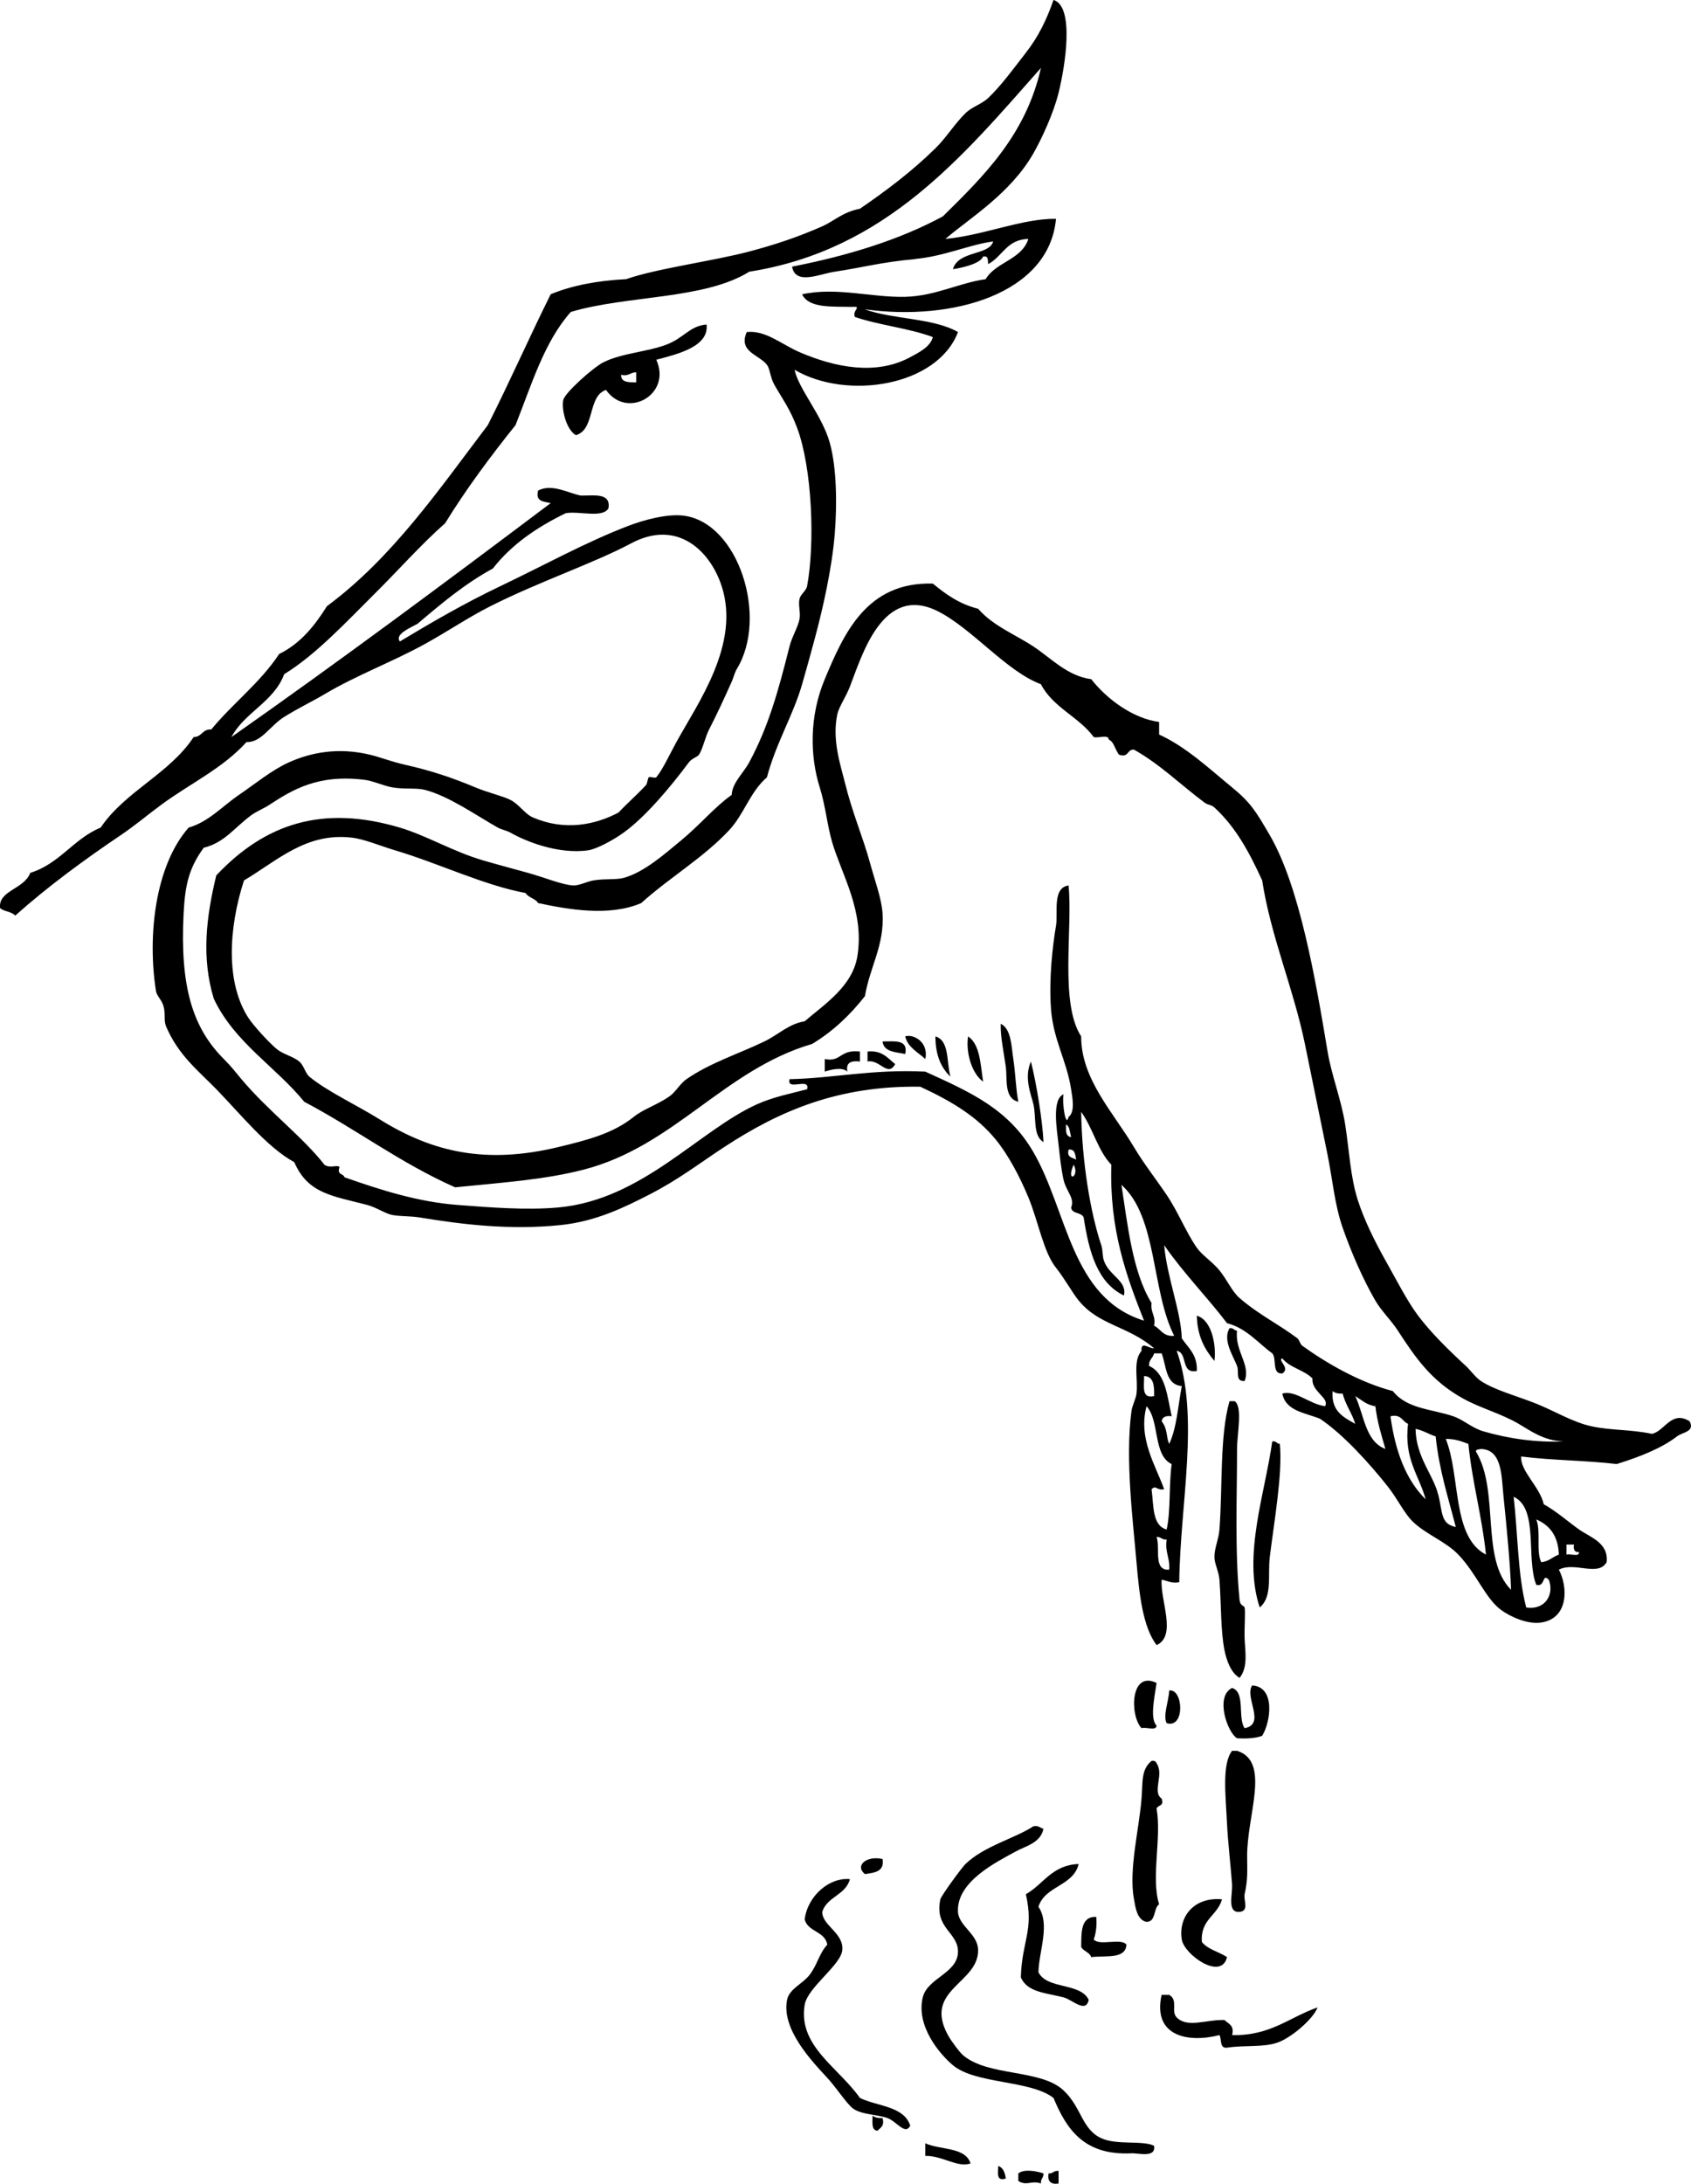<?xml version="1.0" encoding="UTF-8" standalone="no"?>
<!-- Generator: Adobe Illustrator 13.0.2, SVG Export Plug-In . SVG Version: 6.00 Build 14948)  -->
<svg
    xmlns:rdf="http://www.w3.org/1999/02/22-rdf-syntax-ns#"
    xmlns="http://www.w3.org/2000/svg"
    xmlns:cc="http://web.resource.org/cc/"
    xmlns:xlink="http://www.w3.org/1999/xlink"
    xmlns:dc="http://purl.org/dc/elements/1.1/"
    xmlns:svg="http://www.w3.org/2000/svg"
    xmlns:inkscape="http://www.inkscape.org/namespaces/inkscape"
    xmlns:sodipodi="http://sodipodi.sourceforge.net/DTD/sodipodi-0.dtd"
    xmlns:ns1="http://sozi.baierouge.fr"
    id="Layer_1"
    style="enable-background:new 0 0 245.858 317.316"
    xml:space="preserve"
    viewBox="0 0 245.858 317.316"
    version="1.1"
    y="0px"
    x="0px"
  >
<path
      style="clip-rule:evenodd;fill-rule:evenodd"
      d="m102.73 47.154c0.385 3.188-4.146 4.294-7.311 5.118 2.3 5.069-4.266 8.725-7.311 4.387-2.733 0.922-1.541 5.77-4.386 6.579-1.421-0.851-2.113-3.809-1.827-5.117 0.226-1.038 4.324-4.719 5.848-5.483 2.651-1.329 6.306-1.487 9.138-2.558 2.62-0.991 3.339-2.707 5.849-2.926zm-12.425 7.311c-0.034 1.13 1.104 1.089 2.193 1.097v-1.462c-0.861-0.009-1.077 0.629-2.193 0.365z"
  />
<path
      style="clip-rule:evenodd;fill-rule:evenodd"
      d="m145.5 148.77c1.533 0.691 1.554 3.331 1.828 5.117 0.327 2.14 0.358 4.342 0.731 6.214-2.139-0.528-1.573-3.325-1.829-5.118-0.31-2.22-0.79-4.32-0.73-6.21z"
  />
<path
      style="clip-rule:evenodd;fill-rule:evenodd"
      d="m134.53 153.89c-1.056-1.014-2.511-1.633-2.924-3.29 1.16-0.4 3.47 0.81 2.92 3.29z"
  />
<path
      style="clip-rule:evenodd;fill-rule:evenodd"
      d="m136 150.6c2.081 0.6 1.59 3.771 2.192 5.848-1.39-1.3-2.19-3.17-2.19-5.85z"
  />
<path
      style="clip-rule:evenodd;fill-rule:evenodd"
      d="m140.75 150.6c1.758 1.166 1.789 4.061 2.192 6.58-1.72-1.24-2.54-4.36-2.19-6.58z"
  />
<path
      style="clip-rule:evenodd;fill-rule:evenodd"
      d="m128.32 151.33c1.694 0.012 3.766-0.354 3.29 1.828-1.41-0.3-3.13-0.29-3.29-1.83z"
  />
<path
      style="clip-rule:evenodd;fill-rule:evenodd"
      d="m125.03 152.79v1.462c-1.249-0.153-2.083 0.11-1.827 1.462-0.764-0.72-2.427-0.28-3.29 0v-1.828c2.43 0.5 2.11-1.43 5.12-1.09z"
  />
<path
      style="clip-rule:evenodd;fill-rule:evenodd"
      d="m126.13 152.79c2.146-0.198 2.927 0.971 4.021 1.828-1.063 1.985-2.28-0.754-4.021-0.366v-1.46z"
  />
<path
      style="clip-rule:evenodd;fill-rule:evenodd"
      d="m149.89 154.26c0.86 3.408 1.696 8.78 1.828 11.697-1.561-0.887-1.033-3.577-1.462-5.482-0.31-1.36-1.43-3.84-0.37-6.22z"
  />
<path
      style="clip-rule:evenodd;fill-rule:evenodd"
      d="m174.01 191.18c2.279 0.674 2.837 4.51 2.559 6.578-1.4-1.65-2.5-3.6-2.56-6.58z"
  />
<path
      style="clip-rule:evenodd;fill-rule:evenodd"
      d="m178.76 193c0.591-0.103 0.63 0.347 1.097 0.366-0.347 2.974 2.024 4.953 1.098 7.311-1.424 0.065-0.757-1.33-1.098-2.192-0.63-1.6-2.1-3.76-1.1-5.49z"
  />
<path
      style="clip-rule:evenodd;fill-rule:evenodd"
      d="m179.49 203.6c1.226 0.727 0.366 4.767 0.366 6.944 0.006 6.896-0.342 14.81 0.366 21.933 0.09 0.907 0.664 0.825 0.731 1.096 0.139 0.564-0.039 2.994 0 4.387 0.052 1.895 0.563 4.283-0.731 5.848-1.275-0.742-1.898-2.558-2.192-4.02-0.562-2.775-0.458-6.536-0.732-10.236-0.086-1.183-0.72-2.312-0.731-3.289-0.014-1.307 0.622-2.561 0.731-4.021 0.469-6.166 0.022-13.581 1.462-18.641h0.72z"
  />
<path
      style="clip-rule:evenodd;fill-rule:evenodd"
      d="m184.98 209.45c0.59-0.104 0.629 0.346 1.096 0.364 0.432 4.268-0.846 11.388-1.46 16.45-0.317 2.599 0.428 5.775-1.464 7.311-2.51-7.56 0.8-16.67 1.82-24.12z"
  />
<path
      style="clip-rule:evenodd;fill-rule:evenodd"
      d="m168.16 244.54c-0.384 2.451-0.949 5.258 0 6.214-0.045 0.807-1.55 0.155-2.192 0.364-1.73-1.84-1.65-8.45 2.19-6.57z"
  />
<path
      style="clip-rule:evenodd;fill-rule:evenodd"
      d="m182.05 244.91c3.426 0.191 2.709 5.294 1.463 7.312-0.961 0.378-2.243 0.438-3.656 0.364-1.413-0.846-3.228-6.081-0.73-7.31 1.985 0.572 0.787 4.331 1.828 5.848 3.15-0.61-0.07-4.49 1.1-6.21z"
  />
<path
      style="clip-rule:evenodd;fill-rule:evenodd"
      d="m169.99 245.64c2.064-0.285 2.339 5.564-0.365 4.752-0.58-1.04 0.3-3.21 0.37-4.75z"
  />
<path
      style="clip-rule:evenodd;fill-rule:evenodd"
      d="m179.86 254.41c4.938 1.547 1.423 9.283 1.464 15.353 0.015 2.309 0.106 3.34-0.366 5.482-0.182 0.824 0.699 2.47-0.731 2.56-1.876 0.182-0.995-2.548-1.097-4.021-0.137-1.991-0.614-6.284-0.73-8.772-0.19-4.095-0.769-8.652 0.73-10.601h0.74z"
  />
<path
      style="clip-rule:evenodd;fill-rule:evenodd"
      d="m167.43 255.87c0.426-0.059 0.651 0.081 0.732 0.366 1.136 1.626-0.704 4.092 0.731 5.118 0.418 1.149-0.574 0.888-0.731 1.462 0.74 4.296-0.841 10.068 0.365 13.891-0.871 0.591-0.398 2.525-1.828 2.559-1.422-0.265-1.63-2.237-1.827-3.29-0.798-4.254 0.758-10.245 1.098-14.621 0.2-2.4-0.1-4.22 1.47-5.49z"
  />
<path
      style="clip-rule:evenodd;fill-rule:evenodd"
      d="m151.71 265.74c-0.416 2.063-2.56 2.485-4.021 3.29-2.701 1.486-8.642 4.355-8.408 8.772 0.109 2.061 2.849 3.196 2.925 5.482 0.163 4.928-8.027 5.763-4.387 12.429 0.498 0.912 1.712 2.516 2.192 2.924 3.688 3.133 11.286 1.984 14.622 5.118 2.641 2.479 2.635 5.645 5.484 6.944 2.301 1.052 5.909 0.266 7.675 1.097 0.301 1.819-2.275 1.047-3.29 1.098-6.959 0.342-9.466-3.583-11.331-8.042-3.362-2.618-11.332-1.998-14.62-4.752-1.912-1.6-5.402-5.697-4.388-9.869 0.687-2.824 5.049-3.486 5.117-6.58 0.064-2.881-3.474-3.432-2.558-7.676 0.097-0.454 3.009-4.486 3.654-5.118 2.653-2.59 7.194-3.729 9.87-5.482 0.79-0.15 0.99 0.26 1.48 0.37z"
  />
<path
      style="clip-rule:evenodd;fill-rule:evenodd"
      d="m128.32 270.13c0.291 1.874-1.186 1.981-2.559 2.192-1.54-1.2 0.22-2.74 2.56-2.19z"
  />
<path
      style="clip-rule:evenodd;fill-rule:evenodd"
      d="m156.83 270.86c-0.785 3.236-4.905 3.137-5.849 6.214 1.752 2.551 0.056 6.491 0 9.504 1.242 2.535 6.087 1.469 7.31 4.021-0.423 2.013-2.394-0.041-3.655-0.364-2.528-0.648-5.335-0.737-6.214-2.924 0.156-5.314 1.938-6.799 0.73-12.064 2.57-1.45 3.79-4.25 7.67-4.39z"
  />
<path
      style="clip-rule:evenodd;fill-rule:evenodd"
      d="m120.28 282.56c-0.351-1.965-2.819-1.812-3.289-3.656 0.448-3.454 3.606-6.137 6.579-5.849-0.602 2.323-3.325 2.522-4.021 4.752-0.015 1.992 3.064 3.02 2.924 5.482-0.126 2.229-5.063 5.464-5.482 8.043-0.971 5.967 4.861 9.031 8.041 13.524 2.549 1.229 6.388 1.167 7.312 4.021-0.724 1.431-1.942-0.58-3.29-1.097-1.38-0.526-3.924-0.484-5.118-1.462-0.932-0.765-2.428-3.07-3.655-4.387-2.401-2.579-6.684-7.135-5.848-11.332 0.323-1.622 2.275-2.318 3.29-3.654 1.14-1.49 1.35-3.06 2.56-4.37z"
  />
<path
      style="clip-rule:evenodd;fill-rule:evenodd"
      d="m177.67 275.98c-0.648 2.397-3.18 2.913-2.924 6.214 0.868 1.08 2.48 1.417 3.655 2.192-0.827 3.475-6.22-0.344-6.58-2.559-0.52-3.2 1.68-6.22 5.85-5.84z"
  />
<path
      style="clip-rule:evenodd;fill-rule:evenodd"
      d="m159.39 278.54c0.112 1.333-0.059 2.38-0.366 3.29 0.856 0.972 3.927-0.269 4.752 0.732-0.123 2.189-3.071 1.557-5.118 1.826-0.248-0.725-1.112-0.836-1.46-1.462 0.02-2.19-0.07-4.47 2.2-4.39z"
  />
<path
      style="clip-rule:evenodd;fill-rule:evenodd"
      d="m168.9 289.87h1.096c1.367 0.795 0.185 2.382 1.097 3.29 1.581 1.572 4.319 0.272 6.946 0.365 0.526 0.569 1.472 0.721 1.096 2.193 5.608 0.125 8.346-2.619 12.429-4.021-0.633 1.684-3.818 4.418-5.85 5.117-2.077 0.717-4.714 0.331-7.31 0.731-1.109 0.134-0.759-1.191-1.098-1.828-4.68 1.19-9.74 0.11-8.42-5.84z"
  />
<path
      style="clip-rule:evenodd;fill-rule:evenodd"
      d="m128.32 307.78c0.312 1.166-0.318 1.388-0.73 1.828-0.934-0.042-0.726-1.225-0.73-2.194 0.32 0.28 0.82 0.39 1.46 0.36z"
  />
<path
      style="clip-rule:evenodd;fill-rule:evenodd"
      d="m134.53 311.44c2.175 0.992 5.825 0.51 6.58 2.924-1.874 0.669-4.129-1.154-6.58-1.096v-1.82z"
  />
<path
      style="clip-rule:evenodd;fill-rule:evenodd"
      d="m145.14 314.73c0.72 0.253 0.973 0.974 1.095 1.826-1.45 0.46-1.1-0.87-1.1-1.83z"
  />
<path
      style="clip-rule:evenodd;fill-rule:evenodd"
      d="m151.71 315.82c0.046 0.656-0.447 0.771-0.366 1.462-1.369-0.505-2.042 0.415-3.288-0.365v-1.097c0.83-0.71 2.76-0.32 3.66 0z"
  />
<path
      style="clip-rule:evenodd;fill-rule:evenodd"
      d="m153.91 315.46v1.827c-1.146 0.17-1.634-0.318-1.464-1.462 0.65 0.04 0.77-0.46 1.46-0.37z"
  />
<path
      style="clip-rule:evenodd;fill-rule:evenodd"
      d="m125.76 44.96c4.138 1.467 9.966 1.245 13.524 3.29-2.976 7.845-16.104 9.971-23.759 5.483 0.569 2.766 4.007 6.625 5.118 10.6 1.013 3.628 1.065 8.95 0.731 13.16-0.406 5.111-1.75 10.982-2.924 15.352-0.665 2.474-1.241 4.536-1.828 6.58-1.29 4.489-3.812 8.585-5.117 13.524-2.473 2.149-3.307 5.343-5.483 7.676-3.765 4.036-8.68 6.883-12.794 10.6-4.653 1.998-10.604 0.93-14.987 0-0.41-0.686-1.417-0.776-1.827-1.462-6.079-1.126-12.694-4.343-19.008-6.214-2.049-0.607-4.385-1.607-6.214-1.827-6.686-0.804-10.886 3.355-15.718 6.213-2.271 7.009-2.687 14.994 0.731 20.105 0.621 0.93 2.788 3.36 4.021 4.386 0.946 0.788 2.359 1.048 3.29 1.828 0.65 0.544 0.895 1.723 1.462 2.192 2.563 2.127 6.826 4.093 10.235 6.214 7.841 4.883 15.616 6.501 25.953 4.021 4.341-1.042 8.008-2.005 10.966-4.386 1.407-1.134 3.233-1.652 5.117-2.924 0.992-0.671 1.604-1.899 2.559-2.56 3.448-2.383 7.631-3.698 11.332-5.482 1.988-0.959 3.576-2.575 5.849-2.924 2.92-2.511 6.971-5.083 7.674-9.504 1.035-6.489-2.239-11.71-3.654-16.449-0.717-2.4-0.987-5.372-1.827-8.042-1.425-4.527-1.532-10.312 0.731-15.718 2.767-6.609 6.076-14.178 15.718-13.89 1.87 1.542 3.85 2.974 6.579 3.655 2.19 2.509 5.336 3.699 8.042 5.483 2.549 1.681 4.95 4.301 8.406 4.752 2.357 2.996 6.136 5.718 9.87 6.214v1.827c3.927 1.797 7.176 4.868 10.601 7.676 2.702 2.215 3.454 3.462 5.484 6.945 4.34 7.452 6.663 20.969 8.406 31.436 0.583 3.499 1.999 7.017 2.559 10.6 0.601 3.847 0.746 7.563 1.827 10.967 0.907 2.857 2.485 6.049 4.021 8.772 1.615 2.864 3.118 5.854 4.752 8.042 1.811 2.42 4.489 5.057 6.945 7.311 0.667 0.611 1.422 1.689 2.193 2.192 2.09 1.36 5.136 2.131 8.042 3.29 2.675 1.066 5.286 2.693 8.041 3.29 2.864 0.62 5.642 0.432 8.773 1.096 1.843-0.358 2.841-3.483 5.484-1.826 0.805 1.536-1.023 1.57-1.83 2.192-2.188 1.691-5.361 2.967-8.771 4.021-4.463-0.532-9.466-0.526-13.89-1.098-0.16 2.115 2.698 4.365 3.289 6.946 1.774 0.973 3.428 2.453 5.118 3.654 1.576 1.123 4.341 1.925 4.02 4.752-1.206 2.178-4.689-0.109-6.944 1.097 1.339 2.536 1.419 7.067-2.558 7.676-2.035 0.312-4.535-0.867-5.849-1.826-2.257-1.648-3.576-5.295-6.214-8.042-1.834-1.908-4.641-2.908-6.58-4.752-1.265-1.202-2.262-3.354-3.656-5.118-2.689-3.397-6.475-7.581-9.87-9.869-2.166-0.88-4.984-1.106-5.482-3.655 1.883-0.565 3.98 1.553 6.214 1.827 0.708-1.21-2.022-2.108-1.826-4.02-1.199-1.241-3.313-1.562-4.388-2.925-0.791 0.202 1.239 1.413 0 2.192-1.573 0.112-0.769-2.155-1.462-2.924-2.12-1.536-3.693-3.617-6.579-4.386-2.95-3.874-6.351-7.296-9.138-11.333 0.422 4.715 2.46 9.695 2.558 13.526 0.916 1.398 2.292 2.337 2.192 4.751-2.418 0.468-1.255-2.644-2.924-2.925 3.378 9.565 0.5 22.079 0.366 33.63-1.188 0.212-1.702-0.249-2.559-0.366-0.214 3.065 2.243 8.116-0.731 9.504-1.987-2.622-2.514-7.257-2.925-12.062-0.51-5.96-1.663-15.031-0.731-21.931 0.12-0.887 0.648-1.796 0.731-2.56 0.244-2.248-0.55-4.7 0.732-6.215-0.134-1.531 1.189-0.26 1.826-0.364-3.751-3.251-7.993-3.302-10.965-6.946-0.925-1.133-2.099-3.273-3.29-4.752-1.822-2.258-2.578-6.748-4.021-10.234-1.25-3.018-2.931-6.188-4.751-8.408-2.695-3.285-6.201-5.461-10.968-7.674-11.852-0.18-20.406 3.464-28.511 8.772-3.63 2.377-6.644 4.739-10.966 6.945-3.409 1.739-7.61 3.849-12.794 4.386-7.415 0.769-14.393-0.095-20.47-1.097-1.384-0.228-2.839-0.144-4.021-0.365-1-0.188-2.323-1.111-3.655-1.462-5.052-1.327-8.601-1.614-10.6-6.215-3.934-2.134-7.844-7.017-11.332-10.6-2.621-2.69-5.522-4.928-7.311-9.138-0.359-0.846-0.045-1.817-0.365-2.925-0.273-0.941-0.987-1.499-1.097-2.193-1.27-8.033-0.117-18.251 4.752-23.76 2.896-0.833 4.885-3.102 7.311-4.751 2.318-1.577 4.785-3.625 7.31-4.752 3.222-1.438 7.153-2.173 11.697-1.097 1.543 0.366 3.175 1.027 5.118 1.462 3.829 0.859 6.897 1.891 10.234 3.29 1.896 0.795 4.011 1.259 5.118 1.828 1.303 0.67 2.073 2.037 3.289 2.558 4.555 1.954 8.974 1.105 12.428-0.731 1.366-1.459 2.484-2.37 4.021-4.021 0.116-0.125 0.253-1.028 0.365-1.097 0.195-0.12 0.956 0.169 1.097 0 0.955-1.152 1.955-3.356 2.924-5.117 3.128-5.687 9.326-14.247 6.579-22.663-1.702-5.218-6.518-9.756-13.159-6.214-5.42 2.891-13.254 5.505-20.47 9.139-3.237 1.629-6.261 3.7-9.504 5.483-4.869 2.675-9.933 4.524-14.622 7.311-1.809 1.075-3.697 1.951-5.848 3.29-2.094 1.304-3.312 3.741-5.483 3.655-3.439 3.82-8.274 6.066-12.429 9.138-1.995 1.476-3.77 2.984-5.848 4.386-5.255 3.543-10.546 7.412-15.353 11.697-0.487-0.609-1.625-0.568-2.193-1.097-0.312-2.566 3.487-2.712 4.386-5.118 4.282-1.323 6.273-4.937 10.235-6.58 3.591-5.304 9.992-7.797 13.525-13.159 1.22 0.001 1.248-1.189 2.559-1.097 3.135-3.81 7.107-6.782 9.869-10.966 3.108-1.523 5.159-4.101 6.945-6.945 9.522-7.049 16.243-16.898 23.394-26.319 3.155-6.227 6.021-12.742 9.138-19.008 3.101-1.285 6.788-1.985 10.966-2.193 4.415-1.551 12.721-2.645 17.911-4.021 3.693-0.979 6.959-2.055 10.601-3.655 1.641-0.72 3.017-2.1 5.482-2.558 3.894-2.668 7.532-5.41 10.968-8.773 1.636-1.602 2.741-3.506 4.385-5.118 0.953-0.933 2.354-1.307 3.29-2.193 1.938-1.836 3.834-4.475 5.482-6.58 1.822-2.325 3.043-4.847 4.021-7.676 3.067 0.939 1.737 9.465 0.732 13.525-0.745 3.003-2.484 6.721-3.656 8.772-3.341 5.845-9.23 9.376-12.794 12.428 5.586-0.521 11.137-2.977 16.084-2.924-1 10.942-15.12 14.911-27.75 13.154zm7.31-7.31c-4.88 0.427-7.595 1.214-11.696 1.828-2.259 0.337-5.711 2.01-6.214-0.731 8.149-1.599 15.604-3.891 21.931-7.311 6.015-5.928 12.051-11.833 14.256-21.567-11.32 12.774-22.508 26.481-42.401 29.609-6.529 4.072-17.79 3.411-25.953 5.849-3.859 4.304-5.715 10.612-8.042 16.449-3.63 4.534-7.122 9.206-10.235 14.256-3.584 3.172-6.72 6.751-10.234 10.234-4.027 3.99-8.506 8.845-13.16 11.697-1.534 4.07-5.716 5.494-7.676 9.138 15.751-11.05 31.124-22.483 46.42-33.994-0.974-0.244-2.261-0.176-1.828-1.827 2.039-1.06 4.39 0.392 6.214 0.731 1.928 0.021 4.354-0.456 4.021 1.828-0.811 1.504-4.244 0.386-6.214 0.73-4.187 2.029-7.88 4.548-10.601 8.042-4.108 2.228-7.536 5.136-10.966 8.042-0.943 0.533-3.359 1.496-2.558 2.559 4.486-2.7 9.407-5.56 14.621-8.042 6.251-2.976 12.527-6.449 18.642-8.773 2.132-0.811 5.586-1.786 8.042-1.462 7.952 1.051 12.294 14.775 7.676 22.298-0.295 0.481-0.466 1.235-0.731 1.827-1.154 2.575-2.146 4.72-3.289 6.945-0.563 1.095-0.899 2.769-1.462 3.655-0.202 0.317-1.053 0.547-1.462 1.097-2.731 3.669-6.336 7.949-9.504 10.235-1.594 1.15-3.977 2.393-5.117 2.558-4.466 0.65-9.291-1.389-11.332-2.558-0.53-0.303-1.298-0.434-1.828-0.732-3.085-1.728-7.107-4.583-10.601-5.482-1.271-0.328-3.021-0.061-4.752-0.366-1.287-0.227-2.764-0.941-4.021-1.096-6.707-0.832-10.399 1.373-13.89 3.655-0.803 0.525-1.843 0.941-2.559 1.462-2.479 1.806-3.905 4.011-6.945 4.752-2.104 2.883-2.708 5.282-2.924 9.503-0.542 10.627 1.271 16.621 5.849 21.201 1.173 1.173 1.746 1.958 2.559 2.924 3.854 4.588 8.957 8.43 12.062 12.428 0.813 0.604 1.982-0.077 2.193 0.366-0.419 1.149 0.574 0.888 0.731 1.462 5.181 1.819 10.632 3.58 16.45 4.021 4.672 0.355 9.987 0.786 14.621 0.365 12.214-1.107 20.406-11.153 28.877-14.986 2.399-1.086 5.05-1.591 7.31-2.194 0.47-1.81-3.029 0.35-2.559-1.462 6.409-0.139 11.969-1.471 19.738-1.096 6.757 3.058 12.127 5.502 15.719 11.696 4.984 8.599 5.456 21.21 16.084 24.491-2.591-6.548-5.042-13.234-4.753-22.663-1.979-2.042-2.692-5.349-4.385-7.676 0.112 7.395 1.377 14.782 2.924 19.372 0.23 0.688 0.166 1.584 0.364 2.194 0.737 2.261 3.432 2.948 2.926 5.118-3.87-1.858-5.087-6.368-5.85-11.333-0.29-0.806-1.718-0.474-1.828-1.462 0.592-1.32-0.708-2.31-1.097-4.02-0.325-1.429-0.536-3.346-0.729-5.118-0.238-2.188-1.015-6.571 0.729-7.311-0.243 1.282 0.335 5.014 0.73 3.29 0.994-0.725 0.536-2.908 0.366-4.022-0.631-4.157-2.6-7.17-2.924-11.697-0.314-4.381 0.236-9.155 0.731-12.062 0.31-1.814-0.574-5.535 1.826-5.848 0.62 6.283-1.317 17.089 1.83 21.931-0.01 6.205 4.644 10.994 7.675 16.084 1.448 2.433 3.191 4.629 4.752 6.945 1.706 2.531 2.808 5.41 4.386 7.676 0.759 1.089 2.285 2.057 3.29 3.29 1.128 1.38 1.803 3.045 2.925 4.021 2.742 2.386 5.617 3.754 8.406 5.85 0.285 0.213 0.384 0.847 0.731 1.096 3.73 2.681 8.442 5.34 13.16 6.579 2.035 2.605 5.619 2.585 8.772 3.656 1.512 0.515 2.719 1.709 4.387 2.193 3.691 1.072 7.756 1.644 11.698 1.462-2.895-0.049-5.029-1.658-6.58-2.56-2.624-1.521-5.507-2.258-8.043-3.654-4.606-2.539-6.925-5.903-9.504-9.87-1.027-1.58-2.417-2.88-3.288-4.387-1.768-3.044-3.499-6.991-4.754-10.6-1.16-3.335-1.458-6.969-2.192-10.601-1.071-5.282-2.17-10.633-3.29-16.083-1.657-8.06-4.95-15.596-6.214-23.761-1.893-4.138-3.833-7.735-6.946-10.6-0.485-0.448-0.875-0.294-1.461-0.731-3.434-2.56-6.447-5.553-10.235-7.676-1.037-0.062-0.714 1.237-2.192 0.731-0.717-1.105-0.717-1.836-1.464-2.193-0.045-0.807-1.55-0.154-2.192-0.365-2.169-2.948-5.938-4.298-7.677-7.676-5.006-1.858-9.976-8.08-14.986-10.601-8.03-4.041-11.053 6.497-12.793 10.965-0.584 1.5-1.6 2.944-1.828 4.021-0.787 3.737 0.483 7.367 1.097 9.87 1.119 4.56 2.613 7.874 3.656 11.697 0.672 2.466 1.687 5.196 1.826 7.311 0.307 4.631-1.84 7.789-2.559 12.062-2.143 2.73-4.637 5.11-7.676 6.946-12.786 3.735-20.076 14.898-33.264 18.276-5.623 1.44-11.363 1.83-18.643 2.559-7.941-3.512-14.43-8.477-21.932-12.429-4.219-5.162-10.155-8.608-13.16-14.986-1.826-5.98-1.082-11.959 0.366-17.912 7.146-7.575 15.504-10.264 26.684-6.945 3.855 1.146 7.796 3.507 12.062 4.752 2.035 0.594 4.466 1.245 6.579 1.828 2.366 0.653 4.973 1.748 6.58 1.828 0.8 0.04 2.016-0.576 2.924-0.732 1.603-0.276 3.305-0.073 4.386-0.365 2.981-0.806 5.975-3.478 8.407-5.483 2.678-2.208 4.84-4.833 7.31-6.579 0.104-1.806 1.656-3.078 2.559-4.752 2.743-5.088 4.16-10.097 5.849-16.814 0.369-1.466 1.246-2.818 1.462-4.021 0.167-0.927-0.222-2.036 0-2.924 0.167-0.663 0.972-1.158 1.097-1.827 1.16-6.21 0.745-17.128-1.462-23.029-1.042-2.789-2.258-4.376-3.29-6.214-0.65-1.157-0.608-2.287-1.096-2.924-1.126-1.47-4.208-1.883-2.924-4.752 2.74-0.299 5.036 1.787 7.676 2.924 5.212 2.246 11.153 3.397 16.084 0.731 1.151-0.623 2.954-1.491 3.29-2.924-3.456-1.296-7.792-1.712-11.332-2.924-0.428-0.957 1.128-1.572-0.366-1.462-2.972-0.074-6.321 0.229-7.31-1.828 4.991-1.096 10.108 0.484 14.987 0.366 4.385-0.107 7.902-2.049 11.696-2.559 1.495-2.526 5.234-2.808 6.215-5.848-3.13 0.039-3.764 2.572-5.849 3.655-0.034-0.574 0.049-1.267-0.731-1.096-0.429 1.107-3.395 1.692-4.385 1.827 0.78-2.723 5.273-1.958 5.848-4.021-3.28 0.4-7.15 2.174-11.38 2.544zm22.67 127.57c-0.202-0.651-0.188-1.519-0.73-1.828-0.06 0.91-0.07 1.78 0.73 1.83zm0.73 3.29c-0.154-0.699-0.132-1.573-1.098-1.462-0.32 1.17 0.56 1.14 1.1 1.46zm-0.37 0.73c-1.21 2.76 0.97 1.79 0 0zm11.33 20.11c-0.194 1.415 0.654 1.785 0.366 3.29 0.99 0.472 1.3 1.624 2.924 1.462-3.337-6.53-2.433-17.304-7.675-21.933 0.87 5.47 1.56 12.64 4.39 17.18zm-0.36 9.13c2.437 1.096 2.624 4.442 3.289 7.311-0.833-0.103-1.373 0.087-1.461 0.731 0.93 1.212 0.606 2.261 1.096 3.288 1.095-2.315 1.284-5.537 1.828-8.406-2.366-0.193-2.225-2.893-2.924-4.752h-1.098c-0.17 0.7-0.8 0.93-0.74 1.83zm0.73 4.39c0.035-1.497-0.051-2.873-1.461-2.924 0.04 1.41-0.45 3.36 1.46 2.92zm29.24 4.02c-0.483-1.587-1.406-2.736-1.828-4.386-0.637 0.028-1.137-0.082-1.461-0.366-0.23 2.93 1.58 3.79 3.29 4.76zm4.39 3.66c-0.574-1.984-1.194-3.923-1.46-6.215-1.293-0.171-2.002-0.923-2.926-1.462 1.3 2.72 1.45 6.59 4.39 7.67zm-32.17 5.85c-1.166 0.218-1.131-0.686-1.83 0 0.324 2.358 0.068 5.296 2.194 5.849 0.614-2.796 0.305-6.518 0.73-9.503-2.734-1.288-1.726-6.316-3.655-8.408-1.26 4.7 1.34 8.62 2.56 12.06zm38.02 1.46c-0.973-3.534-3.18-5.835-2.559-10.967-0.877-0.341-0.967-1.468-2.558-1.096 0.69 5.04 2.23 9.23 5.12 12.07zm1.82-0.73c0.673 2.667 0.33 4.312 2.559 4.752-1.095-4.269-2.428-8.297-2.924-13.16-1.021-0.319-1.806-0.875-2.925-1.097 0.07 4.12 2.56 6.63 3.28 9.51zm6.95 8.77c-0.586-5.628-1.993-10.434-2.559-16.085-0.977-0.361-1.928-0.752-3.29-0.729 2.18 5.37 0.86 14.24 5.85 16.81zm3.65 5.12c-0.128-3.705-0.618-8.909-1.097-13.526-0.308-2.965-0.165-6.862-3.29-6.944-0.284 0.082-0.722 0.01-0.73 0.366 3.5 5.71 0.6 15.57 5.12 20.1zm2.2 2.56c2.824 0.415 4.086-1.949 3.288-4.021-1.028-1.063-0.455 1.095-1.826 0.731-1.532-3.83 0.393-11.116-3.29-12.794 0.62 5.35 0.58 11.35 1.83 16.08zm2.19-6.58c1.121-0.095 1.642-0.793 2.558-1.096-0.1-2.704-1.32-4.284-3.29-5.118 0.7 1.62-0.06 4.69 0.73 6.22zm-54.1 1.09c0.147-1.73-0.652-2.516-0.365-4.387-0.692 0.082-0.807-0.412-1.462-0.364 0.55 1.65-0.53 4.92 1.83 4.75zm57.76-2.19c0.53-0.201 1.889 0.427 1.828-0.366-0.658 0.048-0.857-0.362-0.732-1.096h-1.096v1.47z"
  />
</svg
>
